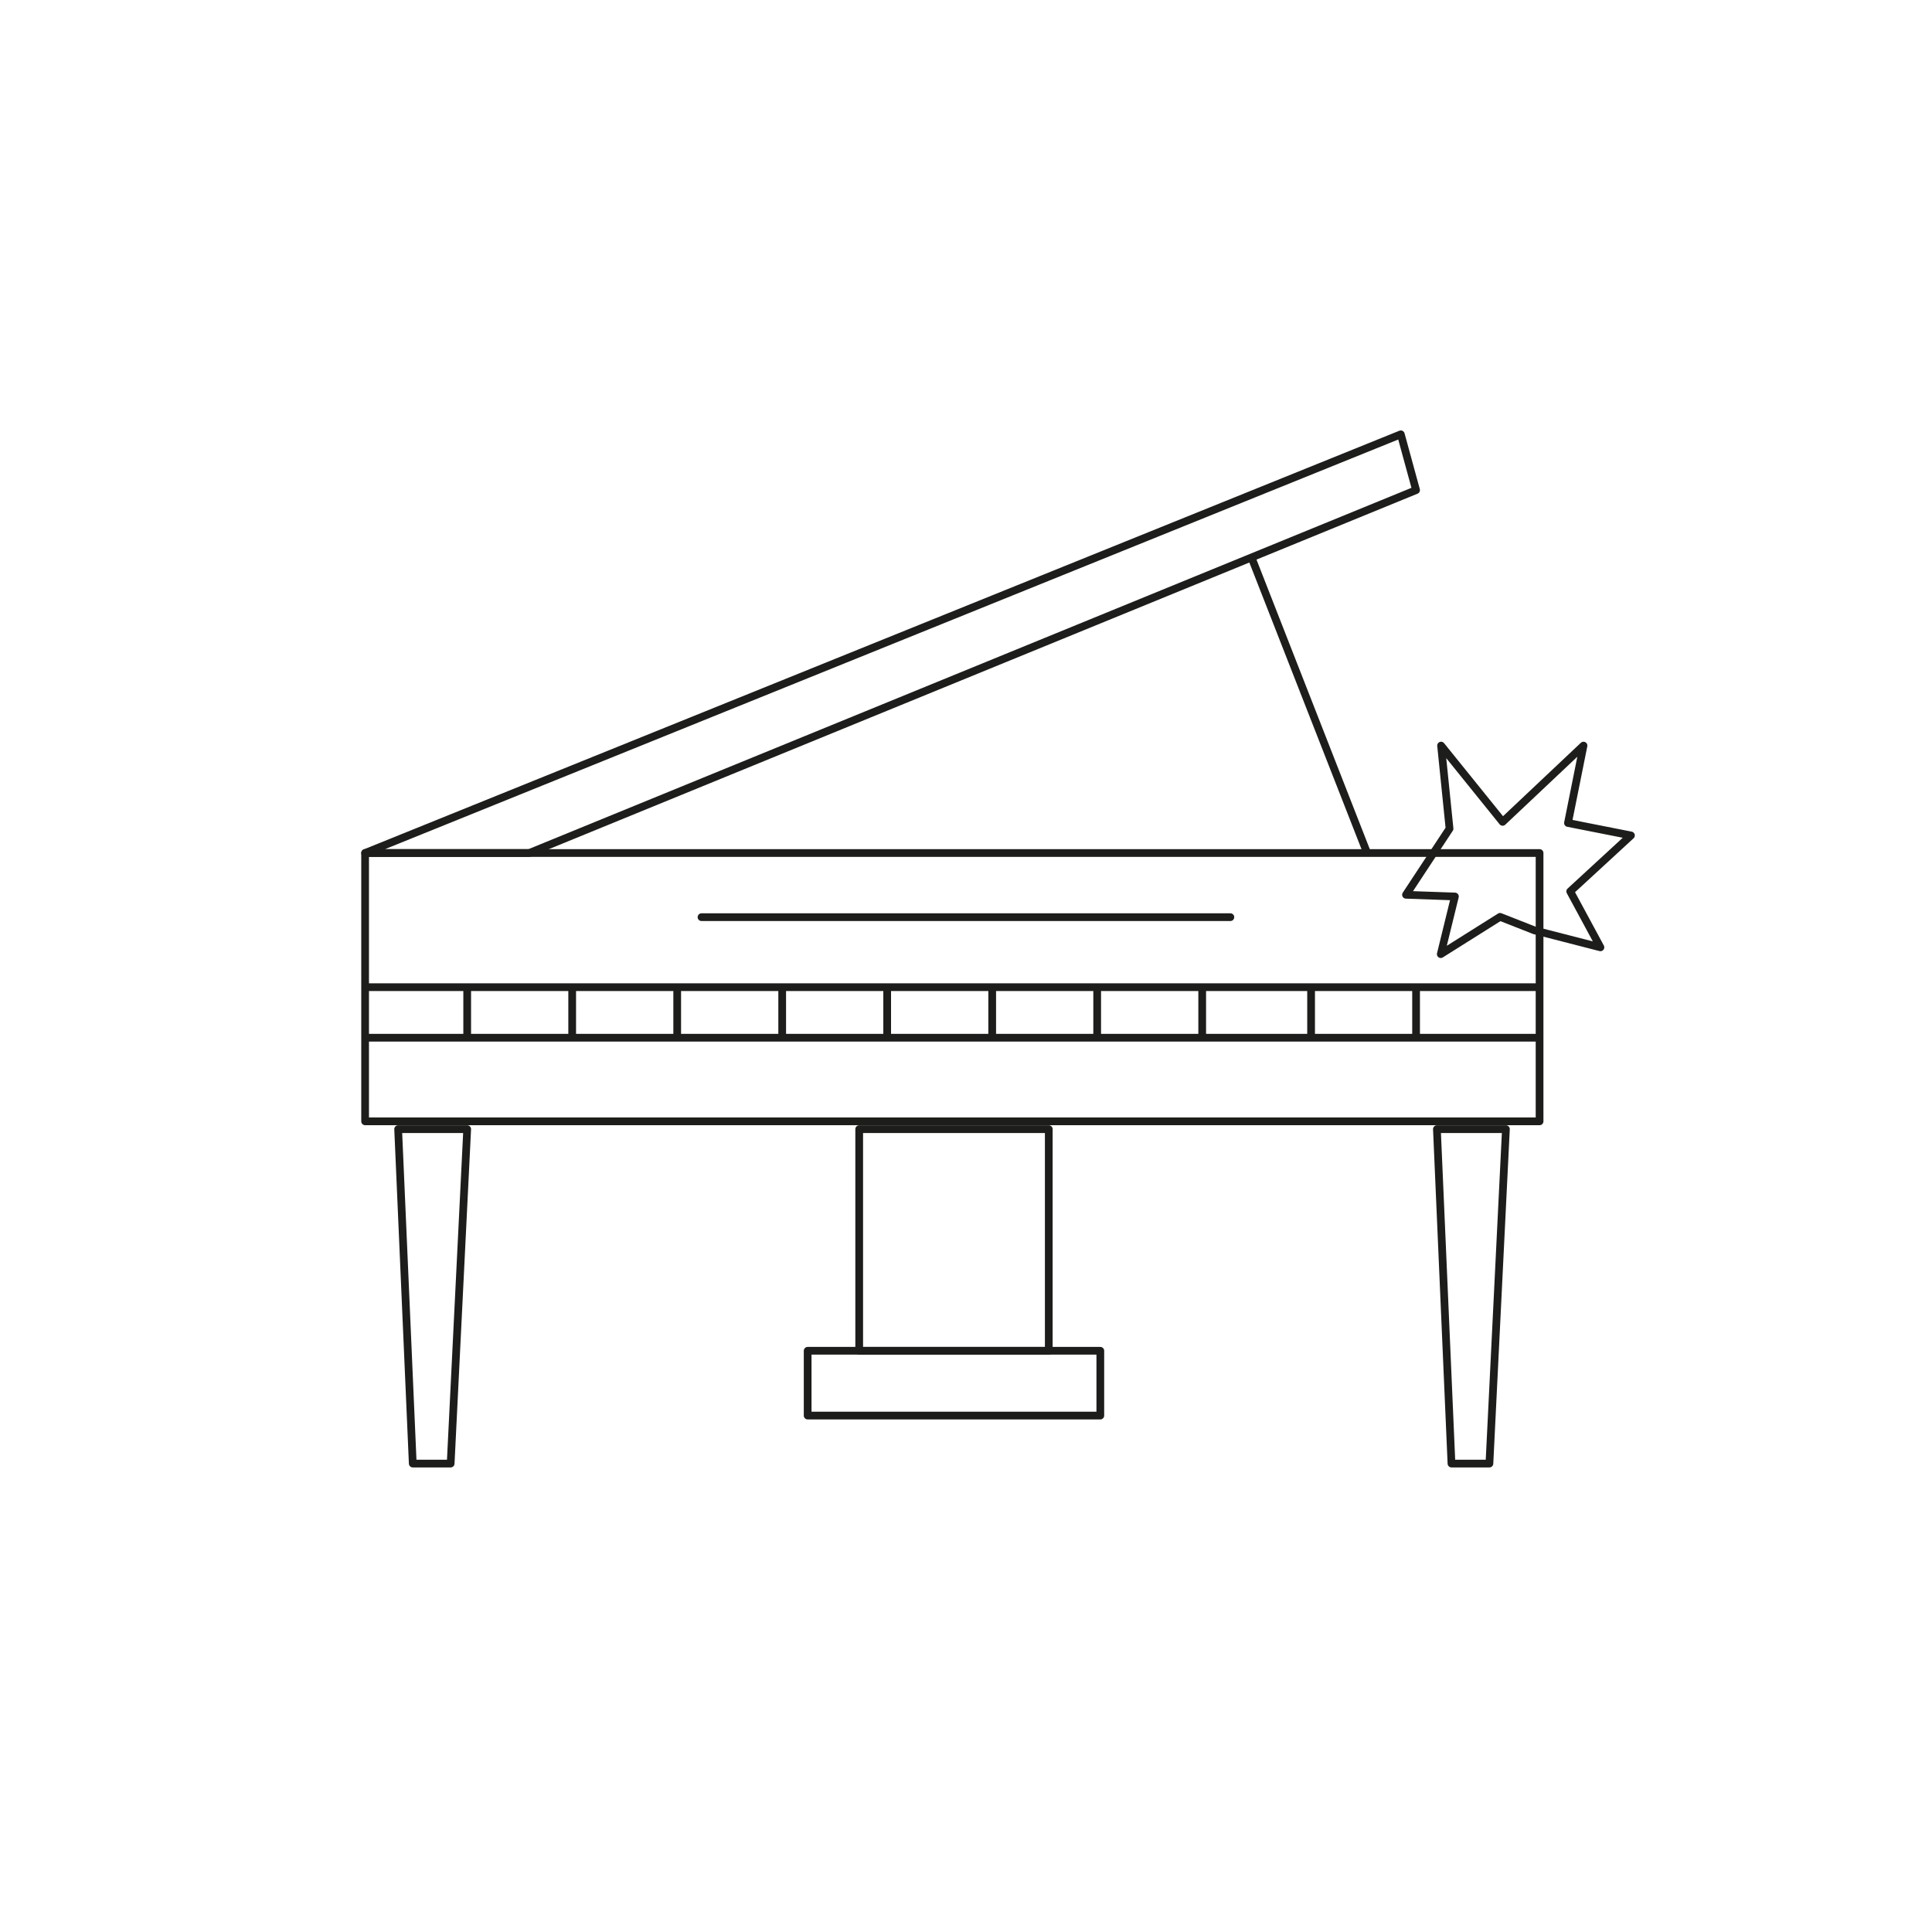 <svg id="Calque_1" data-name="Calque 1" xmlns="http://www.w3.org/2000/svg" viewBox="0 0 500 500"><defs><style>.cls-1,.cls-2{fill:none;stroke:#1d1d1b;stroke-linejoin:round;stroke-width:2px;}.cls-2{stroke-linecap:round;}</style></defs><polygon class="cls-1" points="398.44 290.2 94.49 290.2 94.49 269.57 94.49 220.76 398.44 220.76 398.44 290.2"/><line class="cls-1" x1="398.44" y1="268.56" x2="94.49" y2="268.56"/><line class="cls-2" x1="181.55" y1="237.36" x2="318.42" y2="237.36"/><line class="cls-1" x1="94.49" y1="255.48" x2="398.44" y2="255.48"/><line class="cls-1" x1="120.91" y1="255.48" x2="120.91" y2="268.56"/><polyline class="cls-1" points="148.08 255.48 148.08 262.02 148.08 268.56"/><polyline class="cls-1" points="175.26 255.48 175.26 262.02 175.26 268.56"/><polyline class="cls-1" points="202.43 255.48 202.43 262.02 202.43 268.56"/><polyline class="cls-1" points="229.6 255.48 229.6 262.02 229.6 268.56"/><polyline class="cls-1" points="256.78 255.48 256.78 262.02 256.78 268.56"/><polyline class="cls-1" points="283.95 255.48 283.95 262.02 283.95 268.56"/><polyline class="cls-1" points="311.13 255.48 311.13 262.02 311.13 268.56"/><polyline class="cls-1" points="339.31 255.48 339.31 262.02 339.31 268.56"/><polyline class="cls-1" points="366.48 255.48 366.48 262.02 366.48 268.56"/><polygon class="cls-1" points="116.63 378.77 106.82 378.77 103.04 292.22 120.91 292.22 116.63 378.77"/><polygon class="cls-1" points="385.46 378.77 375.64 378.77 371.87 292.22 389.73 292.22 385.46 378.77"/><rect class="cls-1" x="222.36" y="292.22" width="49.06" height="57.37"/><rect class="cls-1" x="209.02" y="349.58" width="75.74" height="16.77"/><polygon class="cls-1" points="94.49 220.76 362.53 112.4 366.48 126.84 136.96 220.76 94.49 220.76"/><line class="cls-1" x1="323.89" y1="144.27" x2="353.82" y2="220.76"/><polygon class="cls-1" points="375.14 214.46 363.87 231.57 376.53 232.01 372.87 246.93 388.21 237.28 397.11 240.78 414.19 245.17 406.37 230.69 422.09 216.21 405.79 212.99 409.81 192.96 388.88 212.7 372.95 192.96 375.14 214.46"/></svg>